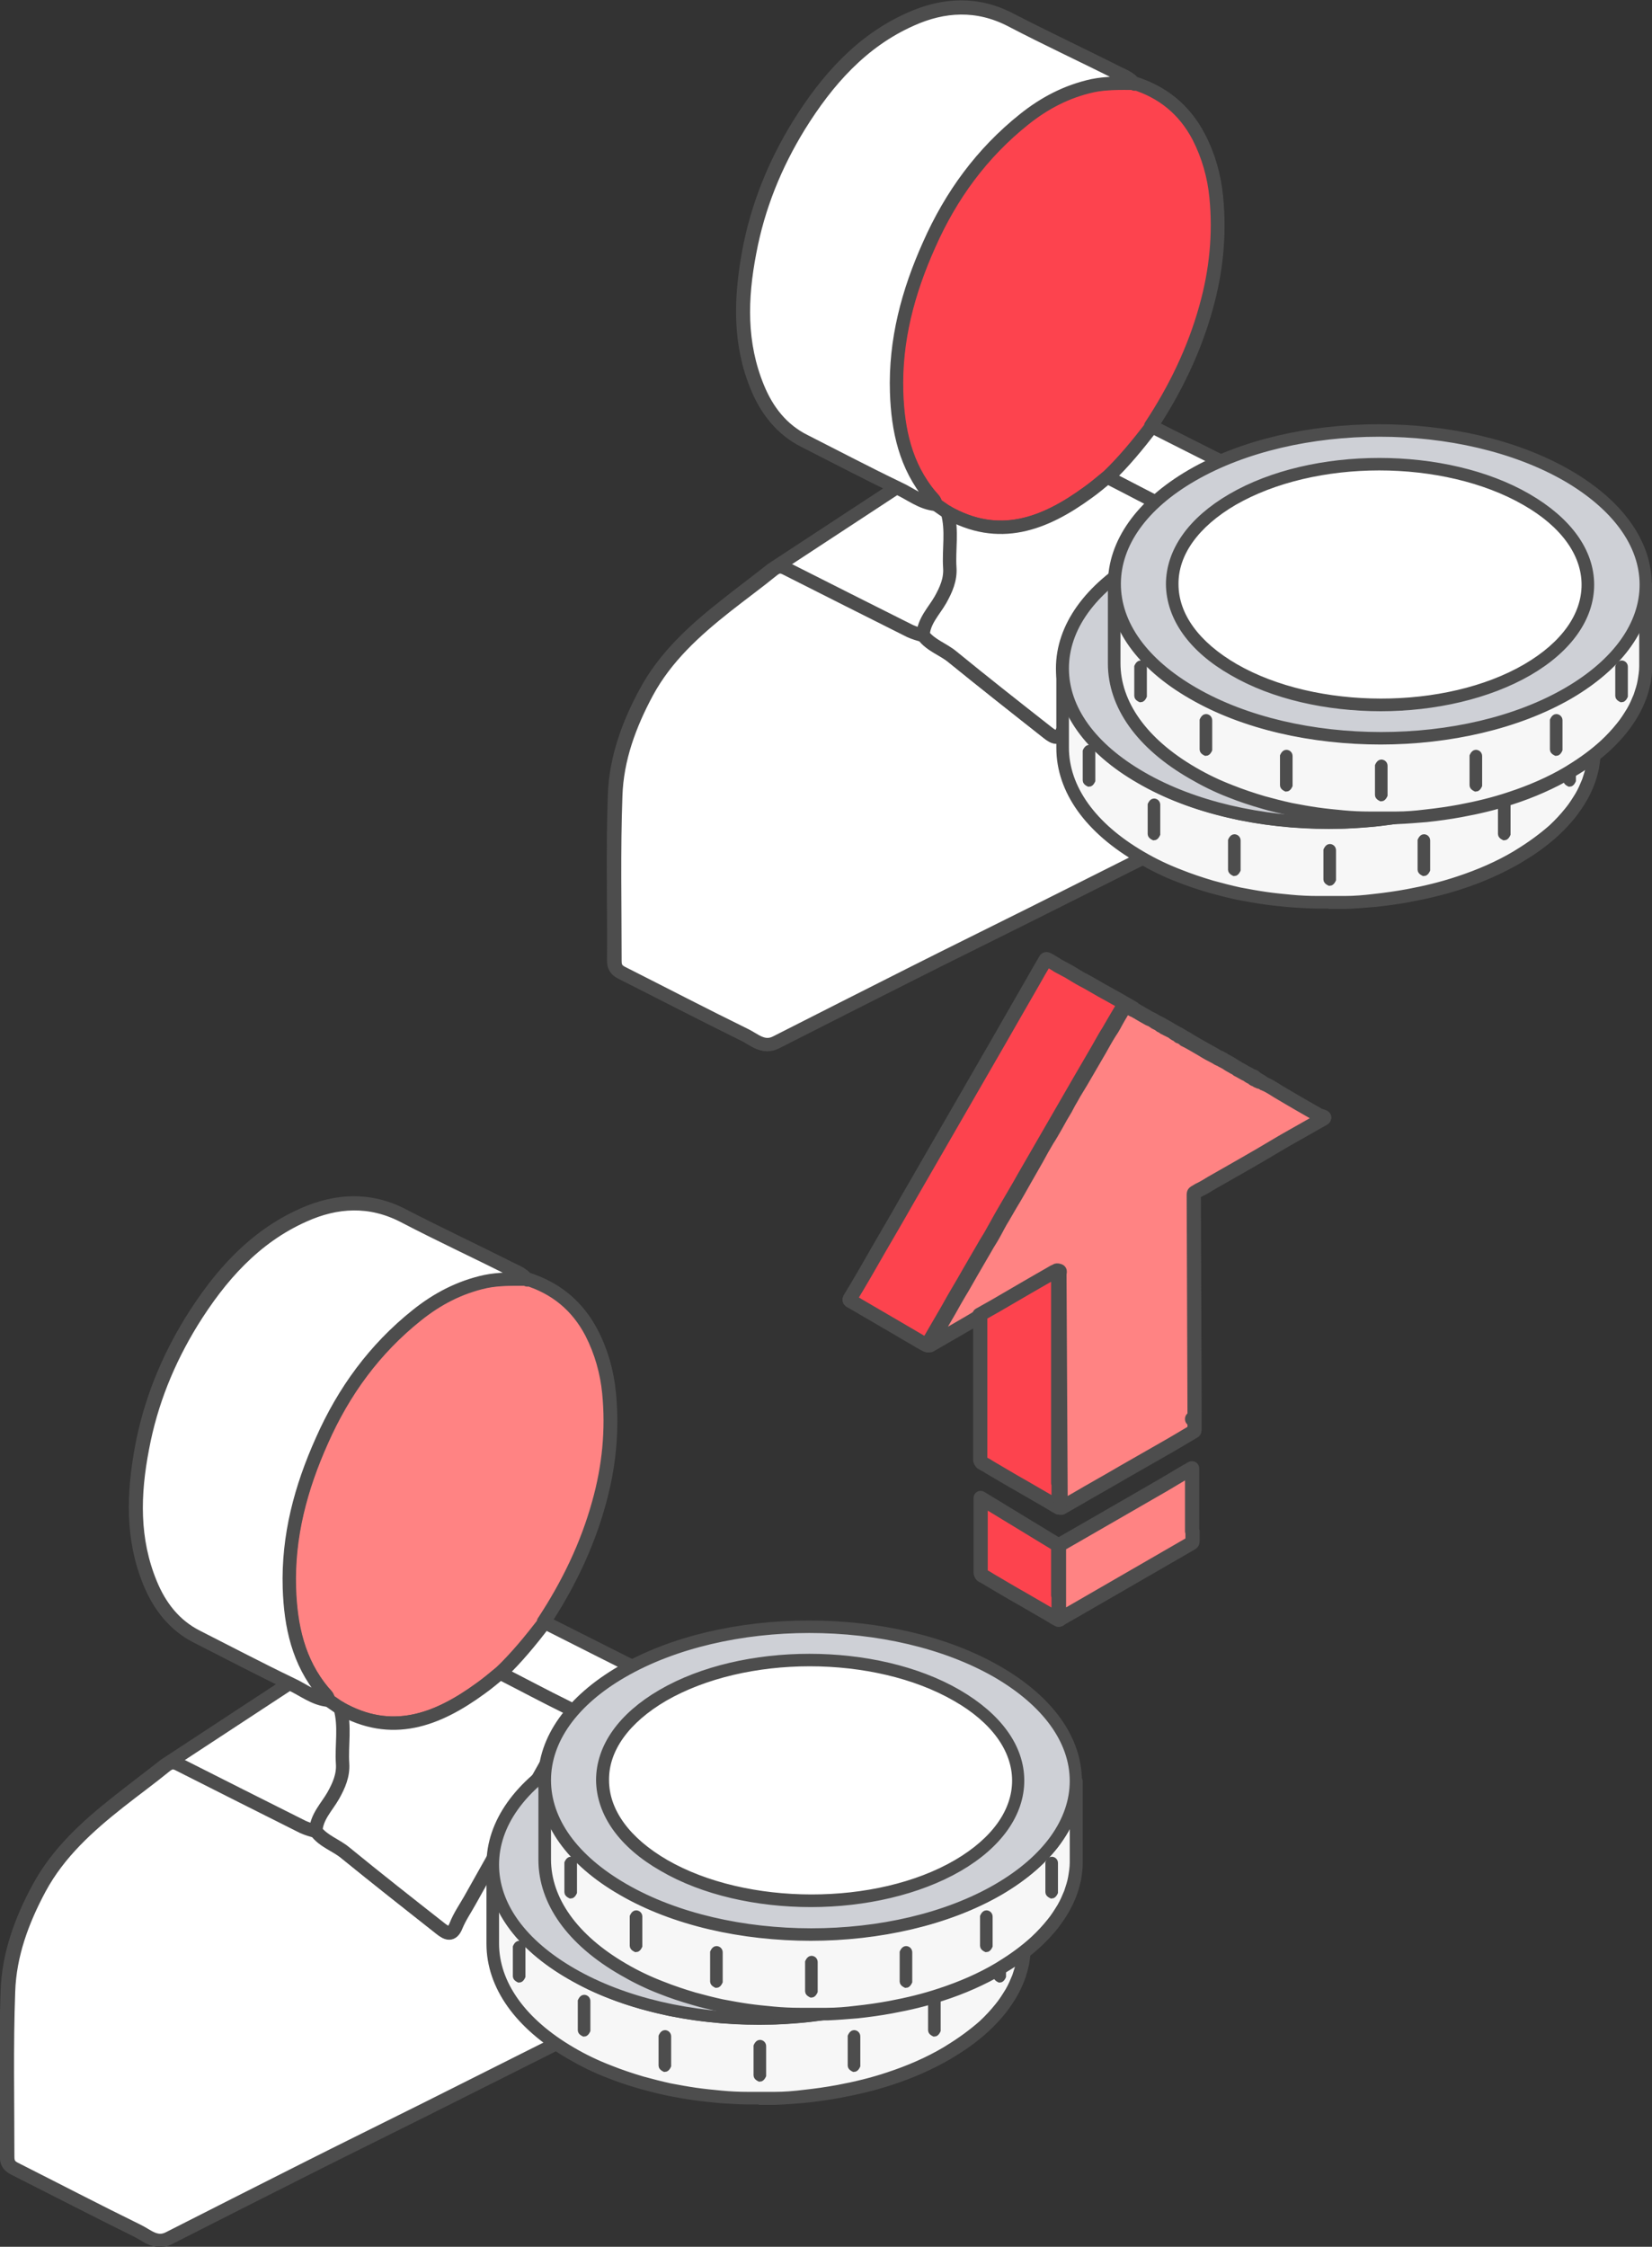 <?xml version="1.0" encoding="UTF-8"?>
<svg id="Layer_2" xmlns="http://www.w3.org/2000/svg" viewBox="0 0 40.7 55.33">
  <rect x="0" y="0" width="40.7" height="55.33" fill="#333333" stroke="none"/>
  <defs>
    <style>
      .cls-1, .cls-2, .cls-3, .cls-4, .cls-5, .cls-6, .cls-7 {
        stroke: #4d4d4d;
      }

      .cls-1, .cls-2, .cls-3, .cls-4, .cls-6, .cls-7 {
        stroke-linecap: round;
        stroke-linejoin: round;
      }

      .cls-1, .cls-2, .cls-7 {
        stroke-width: .33px;
      }

      .cls-1, .cls-8, .cls-4 {
        fill: #fff;
      }

      .cls-9 {
        fill: #ced0d6;
      }

      .cls-2, .cls-6 {
        fill: #fd434e;
      }

      .cls-10 {
        fill: none;
      }

      .cls-3, .cls-4, .cls-6 {
        stroke-width: .35px;
      }

      .cls-3, .cls-7 {
        fill: #ff8383;
      }

      .cls-11 {
        isolation: isolate;
      }

      .cls-5 {
        fill: #4d4d4d;
        stroke-miterlimit: 10;
        stroke-width: .17px;
      }

      .cls-12 {
        fill: #f7f7f7;
      }
    </style>
  </defs>
  <g id="_圖層_1" data-name="圖層_1">
    <g>
      <path class="cls-10" d="M15.6,34.51c-.61.85-1.07,1.77-1.37,2.72-.16.49-.26.98-.32,1.45-.05.43-.04.83.02,1.21.09.58.27.99.56,1.31.21.23.47.39.77.48.46.13.93.11,1.45-.07.96-.33,1.83-.92,2.66-1.82.49-.54.93-1.13,1.3-1.77.39-.66.68-1.28.88-1.89.26-.75.38-1.41.38-2h0c0-.74-.1-1.26-.35-1.72-.33-.61-.86-.92-1.56-.92-.03,0-.06,0-.09,0-.57.02-1.14.21-1.8.61-.96.58-1.79,1.36-2.53,2.4Z"/>
      <path class="cls-10" d="M20.75,39.81c.29-.08.56-.14.82-.19l-.49-.23c-.11.14-.21.28-.32.42Z"/>
      <path class="cls-10" d="M12.86,38.87c.05-.8.22-1.61.54-2.47.24-.65.56-1.3.96-1.93.71-1.12,1.51-2.02,2.45-2.74.63-.49,1.26-.83,1.9-1.04-.15-.07-.3-.14-.45-.2-.05-.02-.09-.04-.14-.06-.09-.04-.18-.09-.27-.11-.16-.03-.32-.05-.48-.05-.29,0-.6.05-.94.16-.35.11-.7.28-1.1.52-.41.25-.81.57-1.25,1-.52.52-.98,1.07-1.36,1.65-.62.95-1.04,1.88-1.29,2.85-.21.84-.25,1.59-.11,2.31.07.36.16.74.4,1.05.14.18.31.39.52.5.24.13.5.24.75.35l.05.02c-.16-.61-.22-1.2-.18-1.81Z"/>
      <g>
        <g>
          <polygon class="cls-4" points="30.14 26.1 30.14 26.1 30.14 26.1 30.14 26.1"/>
          <g>
            <polygon class="cls-4" points="29.01 25.46 29.01 25.46 29.01 25.46 29.01 25.46"/>
            <path class="cls-3" d="M32.54,27.48s-.01,0-.02,0c-.35-.2-.7-.4-1.05-.61-.11-.07-.22-.14-.34-.19,0,0,0,0,0,0-.02-.02-.04-.03-.06-.04,0,0,0,0-.01,0,0,0-.01,0-.02,0-.01,0-.03,0-.03-.02,0,0-.01,0-.02,0-.01,0-.02,0-.03-.02,0,0,0,0,0,0-.01,0-.03,0-.03-.02,0,0,0,0,0,0,0,0,0,0-.01,0,0,0,0,0,0,0-.02,0-.04,0-.04-.03-.06-.02-.12-.05-.17-.1h0s-.03,0-.04-.01c-.05-.03-.11-.06-.16-.09-.01,0-.03-.01-.03-.03h0s-.08-.03-.12-.06c-.06-.03-.12-.07-.18-.11-.01,0-.02,0-.02-.02-.03,0-.06-.01-.08-.04h0c-.05,0-.09-.04-.13-.06-.12-.06-.23-.12-.34-.19-.14-.08-.27-.16-.41-.23-.01,0-.03-.01-.03-.04h0s-.06-.01-.08-.04c-.03,0-.05,0-.06-.04-.05-.01-.1-.04-.14-.08h0s-.08-.04-.12-.06c-.03-.01-.05-.03-.08-.04-.01,0-.02-.01-.02-.03,0,0,0,0,0,0-.05,0-.09-.03-.12-.07h0c-.06-.01-.1-.04-.14-.08h0s-.07-.03-.1-.04c-.11-.06-.21-.12-.31-.18-.01,0-.02-.01-.02-.02-.03,0-.06-.02-.08-.03-.05-.03-.1-.05-.14-.08-.02-.02-.04-.02-.05.01-.05.09-.11.18-.16.27-.07.12-.13.25-.21.36-.09.14-.17.29-.25.43-.08.14-.17.29-.25.43-.07.12-.14.24-.21.36-.07.12-.15.24-.22.37-.06.1-.11.19-.16.29-.08.13-.16.27-.23.4-.07.12-.14.25-.22.37-.09.15-.18.31-.26.46-.09.16-.19.33-.28.49-.12.21-.24.43-.37.64-.06.1-.12.21-.18.31-.09.14-.16.29-.24.43-.06.11-.13.21-.19.32-.12.21-.24.41-.36.62-.1.17-.19.34-.29.5-.12.2-.23.41-.35.61-.12.21-.24.41-.36.62,0,.02-.03.03-.01.06.24-.14.47-.27.71-.41.19-.11.38-.22.56-.33.13-.08.26-.15.39-.22.26-.15.53-.3.79-.46.22-.13.44-.25.66-.38,0,0,0,0,.01,0,.02-.01.04-.05.07-.03.02.01,0,.05,0,.07l.03,5.71s0,.04,0,.05h0s.01,0,.02,0c.12-.07.23-.13.35-.2.39-.23.79-.45,1.18-.68.35-.2.7-.4,1.05-.6.23-.13.46-.27.68-.4.01,0,.02-.02.02-.03,0-.09,0-.17,0-.26,0,0,0,0,0-.01,0-.3,0,.15,0-.14l-.02-5.4s0-.03.02-.04c.03-.02.07-.04.1-.06.11-.05.22-.12.32-.18.54-.31,1.08-.61,1.61-.93.25-.15.51-.29.77-.44.12-.07.25-.14.37-.21.03-.02.04-.03,0-.05Z"/>
          </g>
        </g>
        <path class="cls-6" d="M27.92,24.83c-.26-.15-.52-.3-.78-.44-.16-.09-.32-.19-.48-.27-.11-.06-.22-.13-.32-.19-.09-.05-.19-.1-.28-.15-.07-.05-.15-.09-.23-.14-.06-.03-.06-.03-.09.03-.1.17-.2.34-.3.52-.14.24-.28.49-.42.73-.14.25-.29.5-.43.75l-2.25,3.9c-.22.39-.45.78-.67,1.16-.24.42-.48.84-.73,1.25-.02.03-.01.05.02.06.06.04.13.07.19.11.24.14.48.28.72.42.22.13.43.25.65.38.1.06.2.12.3.17.02.01.04.02.05,0-.02-.02,0-.04.01-.06.12-.21.24-.41.36-.62.12-.2.23-.41.35-.61.1-.17.2-.34.29-.5.12-.21.24-.41.36-.62.06-.11.13-.21.19-.32.08-.14.16-.29.24-.43.06-.1.12-.21.18-.31.12-.21.25-.42.37-.64l1.38-2.39c.07-.12.14-.24.21-.36.08-.14.17-.29.25-.43.08-.14.16-.29.25-.43.07-.12.14-.24.21-.36.05-.09.11-.18.16-.27.02-.03.03-.03.05-.01.04.03.09.06.14.08.03.01.05.04.08.03,0-.01-.01-.01-.02-.02Z"/>
        <path class="cls-6" d="M26.07,36.52c0-.83,0-.93,0-1.76v-3.4s0-.06-.02-.07c-.02-.01-.04.02-.07.03,0,0,0,0-.01,0-.22.13-.44.25-.66.38-.26.15-.53.31-.79.46-.13.07-.26.15-.39.22.02.03.02.06.02.08v3.5s.02.06.05.07c.06.03.13.07.19.11.26.15.52.31.79.46.23.13.46.27.69.4.07.04.14.09.21.12,0-.02,0-.04,0-.05,0-.18,0-.37,0-.55Z"/>
        <path class="cls-4" d="M30.06,26.06c-.05,0-.09-.04-.13-.06-.12-.06-.23-.12-.34-.19-.14-.08-.27-.16-.41-.23-.01,0-.03-.01-.03-.04.08.03.14.08.21.12.22.13.45.25.67.38.01,0,.02,0,.03.02Z"/>
        <path class="cls-4" d="M28.37,25.1s-.07-.03-.1-.04c-.11-.06-.21-.12-.31-.18,0,0-.02-.01-.02-.02.07.03.13.07.2.11.07.04.14.08.21.12,0,0,.01.01.02.02Z"/>
        <path class="cls-4" d="M30.46,26.29s-.08-.03-.12-.06c-.06-.03-.12-.07-.18-.11-.01,0-.02,0-.02-.02.11.05.22.12.33.19Z"/>
        <path class="cls-4" d="M28.87,25.38s-.08-.04-.12-.06c-.03-.01-.05-.03-.08-.04-.01,0-.02-.01-.02-.03.08.04.15.08.22.13Z"/>
        <path class="cls-4" d="M30.69,26.42s-.03,0-.04-.01c-.05-.03-.11-.06-.16-.09-.01,0-.03-.01-.03-.03.08.04.16.08.23.13Z"/>
        <path class="cls-4" d="M30.86,26.52c-.06-.02-.12-.05-.17-.1.06.02.12.06.17.1Z"/>
        <path class="cls-4" d="M28.51,25.18c-.06-.01-.1-.04-.14-.08.05.02.1.05.14.08Z"/>
        <path class="cls-4" d="M29.01,25.46c-.05-.01-.1-.04-.14-.08.05.02.1.05.14.08Z"/>
        <path class="cls-4" d="M28.64,25.25c-.05,0-.09-.03-.12-.07.04.02.09.04.12.07Z"/>
        <path class="cls-4" d="M29.15,25.54s-.06-.01-.08-.04c.03,0,.06.02.08.04Z"/>
        <path class="cls-4" d="M30.14,26.1s-.06-.01-.08-.04c.03,0,.06.02.08.04Z"/>
        <path class="cls-4" d="M29.07,25.5s-.05,0-.06-.04c.02,0,.05.01.06.04Z"/>
        <path class="cls-4" d="M30.91,26.54s-.04,0-.04-.03c.02,0,.03,0,.04.03Z"/>
        <path class="cls-4" d="M30.95,26.57s-.03,0-.03-.02c.01,0,.02,0,.03.02Z"/>
        <path class="cls-4" d="M30.98,26.59s-.02,0-.03-.02c.01,0,.02,0,.03.02Z"/>
        <path class="cls-4" d="M31.03,26.62s-.03,0-.03-.02c.01,0,.02,0,.03.02Z"/>
        <path class="cls-4" d="M26.08,37.12s.01,0,.02,0c0,0-.01.01-.02,0Z"/>
        <path class="cls-4" d="M30.92,26.55s0,0-.01,0c0,0,0,0,.01,0Z"/>
        <path class="cls-4" d="M31.06,26.63s0,0-.01,0c0,0,0,0,.01,0Z"/>
        <path class="cls-4" d="M31.13,26.68s0,0,0,0c0,0,0,0,0,0Z"/>
        <path class="cls-4" d="M29.37,34.95s0,0,0-.01c0,0,0,0,0,.01Z"/>
      </g>
      <g>
        <path class="cls-4" d="M26.07,39.28c0,.18,0,.37,0,.55v-1.79s0,0-.01,0c0,.41,0,.62,0,1.24Z"/>
        <path class="cls-3" d="M29.37,37.71s0,0,0,0c0,0,0,0,0,0v-1.55s0,0-.01,0c-.23.13-.46.27-.68.4l-2.22,1.28c-.12.07-.23.13-.35.2,0,0,0,0-.01,0,0,0,0,0,.01,0,0,0-.01.01-.02,0h0s0,0,0,0v1.79s0,.04,0,.05h0s0,0,0,0c0,0,0,0,.01,0,.12-.07.23-.13.35-.2l2.91-1.68s.02-.02.02-.03c0-.09,0-.17,0-.26Z"/>
        <path class="cls-4" d="M26.1,38.04s0,0-.01,0c0,0,0,0,0,0,0,0,.01,0,.02,0Z"/>
        <path class="cls-6" d="M26.07,39.28c0-.62,0-.83,0-1.24-.07-.03-.14-.07-.2-.11l-1.71-1.04v1.84s.01.06.04.07c.06.03.13.07.19.11.26.15.52.31.79.46.23.13.46.27.69.4.07.04.14.09.21.12,0-.02,0-.04,0-.05,0-.18,0-.37,0-.55Z"/>
        <path class="cls-4" d="M26.1,39.88s0,0-.01,0c0,0,0,0,0,0,0,0,.01,0,.02,0Z"/>
      </g>
      <path class="cls-10" d="M25.83,9.57c.29-.08.56-.14.82-.19-.17-.08-.33-.16-.49-.23-.11.14-.21.28-.32.42Z"/>
      <path class="cls-10" d="M15.24,38.33c.29-.08.56-.14.82-.19-.17-.08-.33-.16-.49-.23-.11.14-.21.28-.32.42Z"/>
      <g>
        <path class="cls-1" d="M18.21,43.71c-.02-.7-.26-1.36-.89-1.77-.35-.23-.74-.4-1.12-.58-.93-.47-1.86-.94-2.8-1.41.6-.91,1.07-1.88,1.36-2.93.25-.89.34-1.79.25-2.71-.05-.52-.19-1.02-.43-1.48-.35-.67-.89-1.11-1.61-1.33-.09-.12-.23-.18-.36-.24-.89-.45-1.79-.87-2.68-1.33-.82-.43-1.65-.38-2.46-.02-1.22.54-2.07,1.51-2.76,2.62-.59.96-1.01,1.99-1.22,3.11-.21,1.14-.25,2.25.2,3.34.23.56.6,1.03,1.15,1.31.76.39,1.52.79,2.3,1.16l-3.08,2.02c-.38.3-.77.59-1.16.9-.76.6-1.48,1.25-1.95,2.12-.43.79-.74,1.64-.77,2.54-.05,1.36-.01,2.71-.02,4.07,0,.14.04.23.18.3,1.01.51,2.02,1.03,3.03,1.53.23.11.45.34.76.18,1.11-.56,2.21-1.12,3.32-1.68,1-.5,2-.99,2.99-1.49,1.01-.5,2.01-1.01,3.01-1.51.88-.44,1.77-.88,2.65-1.32.63-.31,1.26-.63,1.89-.94.12-.06.22-.13.22-.31-.01-1.39.02-2.77-.02-4.16Z"/>
        <path class="cls-1" d="M13.41,39.95c.93.47,1.86.94,2.8,1.41.37.19.76.36,1.12.58.63.41.87,1.07.89,1.77.04,1.39.01,2.77.02,4.16,0,.18-.1.24-.22.31-.63.32-1.26.63-1.89.94-.88.44-1.77.88-2.65,1.32-1,.5-2.01,1.01-3.01,1.51-1,.5-2,.99-2.99,1.49-1.11.56-2.22,1.12-3.32,1.68-.31.16-.53-.07-.76-.18-1.02-.5-2.02-1.02-3.03-1.53-.14-.07-.18-.15-.18-.3,0-1.36-.03-2.71.02-4.07.03-.9.34-1.74.77-2.54.47-.87,1.19-1.52,1.95-2.12.38-.3.78-.59,1.16-.9.12-.09.2-.09.33-.02,1.01.51,2.02,1.02,3.04,1.53.11.05.22.08.33.11.18.25.49.34.72.53.78.63,1.57,1.25,2.35,1.87.15.12.28.18.38-.07.09-.22.23-.42.35-.64.83-1.48,1.65-2.96,2.49-4.43.09-.16.06-.23-.11-.31-.55-.27-1.09-.56-1.64-.84.4-.38.75-.81,1.09-1.25Z"/>
        <path class="cls-7" d="M13.41,39.95c-.34.44-.69.87-1.09,1.25-.16.13-.31.26-.48.38-1.07.78-2.19,1.21-3.47.48-.1-.07-.19-.13-.29-.2,0-.09-.07-.14-.12-.2-.62-.74-.81-1.62-.84-2.56-.04-1.28.29-2.47.8-3.63.54-1.22,1.3-2.26,2.34-3.09.5-.4,1.05-.69,1.69-.83.34-.07.67-.05,1.01-.06.72.22,1.26.66,1.61,1.33.24.47.38.97.43,1.48.09.91,0,1.82-.25,2.71-.29,1.05-.76,2.02-1.36,2.93Z"/>
        <path class="cls-1" d="M12.97,31.5c-.34,0-.67-.01-1.01.06-.64.14-1.19.43-1.69.83-1.04.83-1.8,1.87-2.34,3.09-.52,1.16-.84,2.35-.8,3.63.03.93.22,1.82.84,2.56.05.06.12.11.12.2-.35-.03-.62-.26-.93-.4-.77-.37-1.53-.77-2.3-1.16-.56-.28-.92-.75-1.15-1.31-.45-1.09-.42-2.2-.2-3.34.21-1.12.63-2.15,1.22-3.11.69-1.11,1.54-2.08,2.76-2.62.8-.36,1.63-.41,2.46.02.88.46,1.79.88,2.68,1.33.13.06.27.12.36.24Z"/>
        <path class="cls-1" d="M8.37,42.06c1.28.73,2.4.3,3.47-.48.17-.12.32-.25.48-.38.55.28,1.09.57,1.64.84.17.08.19.15.11.31-.83,1.48-1.66,2.95-2.49,4.43-.12.21-.26.41-.35.64-.1.25-.23.19-.38.07-.79-.62-1.58-1.24-2.35-1.87-.23-.19-.53-.28-.72-.53.02-.35.27-.59.43-.87.14-.25.25-.5.23-.79-.03-.45.07-.92-.06-1.37Z"/>
      </g>
      <g>
        <path class="cls-1" d="M33.17,14.26c-.02-.7-.26-1.36-.89-1.77-.35-.23-.74-.4-1.12-.58-.93-.47-1.86-.94-2.8-1.41.6-.91,1.07-1.88,1.36-2.93.25-.89.34-1.79.25-2.71-.05-.52-.19-1.02-.43-1.48-.35-.67-.89-1.11-1.61-1.33-.09-.12-.23-.18-.36-.24-.89-.45-1.79-.87-2.68-1.33-.82-.43-1.65-.38-2.46-.02-1.22.54-2.07,1.51-2.76,2.62-.59.96-1.01,1.99-1.22,3.11-.21,1.14-.25,2.25.2,3.34.23.56.6,1.03,1.15,1.31.76.39,1.52.79,2.3,1.16l-3.08,2.02c-.38.3-.77.59-1.16.9-.76.6-1.48,1.25-1.95,2.12-.43.79-.74,1.64-.77,2.54-.05,1.36-.01,2.71-.02,4.07,0,.14.04.23.18.3,1.01.51,2.02,1.03,3.03,1.53.23.11.45.34.76.18,1.11-.56,2.21-1.12,3.32-1.68,1-.5,2-.99,2.99-1.49,1.01-.5,2.01-1.01,3.01-1.51.88-.44,1.77-.88,2.65-1.32.63-.31,1.26-.63,1.89-.94.12-.06.22-.13.22-.31-.01-1.39.02-2.77-.02-4.16Z"/>
        <path class="cls-1" d="M28.37,10.5c.93.47,1.86.94,2.8,1.41.37.19.76.36,1.12.58.63.41.87,1.07.89,1.77.04,1.39.01,2.77.02,4.16,0,.18-.1.24-.22.31-.63.32-1.26.63-1.89.94-.88.44-1.77.88-2.65,1.32-1,.5-2.01,1.01-3.01,1.51-1,.5-2,.99-2.99,1.49-1.11.56-2.22,1.12-3.32,1.68-.31.16-.53-.07-.76-.18-1.02-.5-2.02-1.02-3.03-1.53-.14-.07-.18-.15-.18-.3,0-1.36-.03-2.71.02-4.07.03-.9.34-1.74.77-2.54.47-.87,1.19-1.52,1.95-2.12.38-.3.78-.59,1.16-.9.12-.09.2-.09.33-.02,1.01.51,2.02,1.02,3.04,1.53.11.05.22.08.33.11.18.25.49.34.72.53.78.63,1.57,1.25,2.35,1.87.15.12.28.18.38-.07.09-.22.23-.42.35-.64.83-1.48,1.65-2.96,2.49-4.43.09-.16.06-.23-.11-.31-.55-.27-1.09-.56-1.64-.84.4-.38.75-.81,1.09-1.25Z"/>
        <path class="cls-2" d="M28.37,10.5c-.34.44-.69.87-1.09,1.25-.16.13-.31.26-.48.38-1.07.78-2.19,1.21-3.47.48-.1-.07-.19-.13-.29-.2,0-.09-.07-.14-.12-.2-.62-.74-.81-1.62-.84-2.56-.04-1.28.29-2.47.8-3.63.54-1.22,1.3-2.26,2.34-3.09.5-.4,1.05-.69,1.69-.83.34-.07.67-.05,1.01-.06.72.22,1.26.66,1.61,1.33.24.47.38.97.43,1.48.09.91,0,1.82-.25,2.71-.29,1.05-.76,2.02-1.36,2.93Z"/>
        <path class="cls-1" d="M27.93,2.05c-.34,0-.67-.01-1.01.06-.64.14-1.19.43-1.69.83-1.04.83-1.8,1.87-2.34,3.09-.52,1.16-.84,2.35-.8,3.63.03.93.22,1.82.84,2.56.05.06.12.11.12.2-.35-.03-.62-.26-.93-.4-.77-.37-1.53-.77-2.3-1.16-.56-.28-.92-.75-1.15-1.31-.45-1.09-.42-2.2-.2-3.34.21-1.12.63-2.15,1.22-3.11.69-1.11,1.54-2.08,2.76-2.62.8-.36,1.63-.41,2.46.02.88.46,1.79.88,2.68,1.33.13.06.27.12.36.24Z"/>
        <path class="cls-1" d="M23.33,12.61c1.28.73,2.4.3,3.47-.48.17-.12.32-.25.48-.38.55.28,1.09.57,1.64.84.17.08.19.15.11.31-.83,1.48-1.66,2.95-2.49,4.43-.12.21-.26.41-.35.64-.1.25-.23.19-.38.07-.79-.62-1.58-1.24-2.35-1.87-.23-.19-.53-.28-.72-.53.02-.35.27-.59.43-.87.14-.25.25-.5.23-.79-.03-.45.07-.92-.06-1.37Z"/>
      </g>
      <g>
        <g class="cls-11">
          <g>
            <path class="cls-12" d="M39.27,16.55c0,.13-.02.25-.04.38-.02.12-.06.25-.11.37-.05.13-.11.25-.17.37-.07.13-.16.26-.26.39-.12.15-.25.3-.41.44-.23.22-.51.42-.83.61-.03.02-.05.03-.08.05-.44.25-.92.46-1.44.63-.4.13-.81.23-1.24.31-.27.05-.55.09-.83.12-.24.02-.48.04-.73.05-.22,0-.45,0-.67,0-.22,0-.43-.02-.64-.03-.21-.02-.43-.04-.64-.07-.22-.03-.44-.07-.65-.11-.23-.05-.46-.1-.68-.17-.27-.08-.54-.17-.79-.27-.33-.13-.65-.28-.94-.45-1.29-.74-1.93-1.72-1.93-2.7v1.96c0,.98.64,1.95,1.93,2.7.3.17.61.32.94.45.26.1.52.19.79.27.22.06.45.12.68.17.21.04.43.08.65.11.21.03.42.05.64.07.21.02.43.03.64.03.22,0,.45,0,.67,0,.24,0,.49-.02.73-.05.28-.03.56-.07.83-.12.43-.08.84-.18,1.24-.31.51-.17,1-.38,1.44-.63.03-.02.05-.03.08-.05.32-.19.59-.4.83-.61.15-.14.29-.29.41-.44.1-.13.19-.26.26-.39.07-.12.13-.25.17-.37.05-.12.08-.24.11-.37.02-.12.04-.25.04-.38,0-.02,0-.04,0-.06v-1.96s0,.04,0,.06Z"/>
            <path class="cls-5" d="M32.74,22.29c-.09,0-.19,0-.28,0-.22,0-.43-.02-.65-.03-.21-.02-.43-.04-.64-.07-.22-.03-.44-.07-.65-.11-.24-.05-.47-.11-.69-.17-.28-.08-.55-.17-.8-.27-.34-.13-.66-.29-.95-.46-1.27-.73-1.97-1.71-1.97-2.76v-1.96s.04-.07.07-.07c.04,0,.07.03.07.07,0,.99.67,1.93,1.9,2.64.29.17.6.32.94.45.25.1.52.19.79.27.22.06.45.12.68.17.21.04.43.08.64.11.21.03.42.05.63.07.21.02.43.03.64.03.22,0,.44,0,.67,0,.24,0,.48-.02.72-.05.28-.03.56-.07.83-.12.43-.08.84-.18,1.23-.31.52-.17,1-.38,1.42-.63.03-.02.05-.03.08-.05.31-.19.58-.39.82-.6.15-.14.28-.28.4-.43.1-.12.18-.25.26-.38.07-.12.12-.24.17-.36.04-.12.08-.24.1-.36.02-.12.04-.24.04-.36,0-.01,0-.03,0-.04,0-.05.03-.08.07-.08s.07.03.07.07c0,.01,0,1.96,0,1.96,0,.02,0,.04,0,.06,0,.13-.02.26-.04.39-.03.13-.06.25-.11.38-.05.13-.11.26-.18.38-.08.14-.17.27-.27.4-.12.15-.26.3-.41.44-.24.22-.52.43-.84.62-.03.02-.05.03-.08.05-.43.25-.92.47-1.45.64-.4.13-.82.23-1.25.31-.27.05-.56.09-.84.12-.24.02-.49.04-.73.05-.13,0-.26,0-.39,0ZM26.25,17.25v1.16c0,.99.67,1.93,1.89,2.64.29.17.6.32.94.45.25.1.52.19.79.27.22.06.45.12.68.17.21.04.43.08.64.11.21.03.42.05.63.07.21.02.43.03.64.03.22,0,.44,0,.67,0,.24,0,.48-.02.72-.05.28-.03.56-.07.83-.12.43-.08.84-.18,1.23-.31.52-.17,1-.38,1.42-.63.03-.02.05-.03.08-.05.31-.19.58-.39.82-.6.15-.14.28-.28.4-.43.1-.12.18-.25.26-.38.07-.12.12-.24.17-.36.04-.12.08-.24.1-.36.02-.12.04-.24.04-.36,0-.02,0-.04,0-.06v-1.17c-.06.16-.12.29-.19.42-.08.14-.17.27-.27.4-.12.15-.26.3-.41.44-.24.22-.52.43-.84.62-.03.02-.05.03-.08.05-.43.25-.92.47-1.45.64-.4.13-.82.23-1.25.31-.27.05-.56.09-.84.12-.24.02-.49.04-.73.05-.22,0-.45,0-.67,0-.22,0-.43-.02-.65-.03-.21-.02-.43-.04-.64-.07-.22-.03-.44-.07-.65-.11-.23-.05-.47-.11-.69-.17-.28-.08-.55-.17-.8-.27-.34-.13-.66-.29-.95-.46-.94-.54-1.57-1.22-1.83-1.96Z"/>
          </g>
          <g>
            <path class="cls-9" d="M37.33,13.79c-2.56-1.48-6.7-1.48-9.25,0-2.55,1.48-2.53,3.88.03,5.36,2.56,1.48,6.71,1.48,9.25,0,2.55-1.48,2.53-3.88-.03-5.36Z"/>
            <path class="cls-5" d="M32.74,20.33c-1.69,0-3.38-.37-4.67-1.12-1.27-.73-1.96-1.71-1.97-2.75,0-1.03.69-2,1.94-2.73,2.56-1.49,6.74-1.49,9.32,0,1.27.73,1.97,1.71,1.97,2.75,0,1.03-.69,2-1.94,2.73-1.28.74-2.97,1.12-4.66,1.12ZM32.7,12.75c-1.66,0-3.32.37-4.58,1.1-1.21.7-1.87,1.63-1.87,2.61,0,.99.67,1.92,1.9,2.63,2.54,1.47,6.66,1.47,9.18,0,1.21-.7,1.87-1.63,1.87-2.61,0-.99-.68-1.92-1.9-2.63-1.27-.73-2.93-1.1-4.6-1.1Z"/>
          </g>
        </g>
        <g>
          <path class="cls-8" d="M36.33,14.37c-2.01-1.16-5.25-1.16-7.24,0-1.99,1.16-1.98,3.04.02,4.19,2.01,1.16,5.25,1.16,7.24,0,1.99-1.16,1.98-3.03-.02-4.19Z"/>
          <path class="cls-5" d="M32.74,19.5c-1.32,0-2.65-.29-3.66-.88-1-.57-1.54-1.34-1.55-2.16,0-.82.54-1.58,1.52-2.15,2.01-1.17,5.29-1.17,7.31,0,1,.58,1.55,1.34,1.55,2.16,0,.81-.54,1.58-1.52,2.15-1,.58-2.33.88-3.65.88ZM32.71,13.57c-1.3,0-2.59.29-3.58.86-.94.55-1.46,1.27-1.45,2.03,0,.77.53,1.49,1.48,2.04,1.98,1.15,5.2,1.15,7.17,0,.94-.55,1.45-1.27,1.45-2.03,0-.77-.53-1.5-1.48-2.04-.99-.57-2.29-.86-3.59-.86Z"/>
        </g>
        <g>
          <path class="cls-5" d="M38.67,19.29s-.07-.03-.07-.07v-.72s.03-.07.07-.07.07.03.07.07v.72s-.03.07-.07.07Z"/>
          <path class="cls-5" d="M32.76,21.73s-.07-.03-.07-.07v-.72s.03-.07.07-.07.07.03.07.07v.72s-.03.07-.07.07Z"/>
          <path class="cls-5" d="M35.08,21.49s-.07-.03-.07-.07v-.72s.03-.07.07-.07.07.03.07.07v.72s-.03.07-.07.07Z"/>
          <path class="cls-5" d="M37.06,20.61s-.07-.03-.07-.07v-.72s.03-.07.07-.07.07.03.07.07v.72s-.03.07-.07.07Z"/>
          <path class="cls-5" d="M26.83,19.29s-.07-.03-.07-.07v-.72s.03-.07.07-.07.07.03.07.07v.72s-.03.07-.07.07Z"/>
          <path class="cls-5" d="M30.41,21.49s-.07-.03-.07-.07v-.72s.03-.07.07-.07.07.03.07.07v.72s-.03.07-.07.07Z"/>
          <path class="cls-5" d="M28.43,20.61s-.07-.03-.07-.07v-.72s.03-.07.07-.07.07.03.07.07v.72s-.03.07-.07.07Z"/>
        </g>
        <g>
          <path class="cls-5" d="M35.22,15.38c.56.32.85.74.9,1.16h-.85c-.04-.3-.25-.58-.64-.81-.61-.35-1.47-.45-2.23-.31l1.39.8-.48.28-1.55-.89c-.09.04-.18.08-.26.13-.08.05-.15.1-.22.15l1.55.89-.48.28-1.39-.8c-.24.44-.05.94.55,1.29.39.23.89.35,1.4.37v.49c-.72-.02-1.44-.19-2-.52-.94-.55-1.15-1.36-.61-2.02l-.85-.49.48-.28.74.43c.07-.05.14-.1.23-.15.08-.05.17-.09.25-.13l-.74-.43.48-.28.85.49c1.14-.32,2.54-.2,3.48.34Z"/>
          <path class="cls-5" d="M32.91,18.48c-.77-.02-1.49-.21-2.03-.52-.51-.3-.84-.69-.92-1.12-.06-.32.02-.65.24-.94l-.78-.45s-.03-.04-.03-.06.01-.05.03-.06l.48-.28s.05-.01.07,0l.7.4c.06-.05.13-.09.2-.13.04-.03.09-.05.14-.08l-.62-.36s-.03-.04-.03-.06.01-.05.03-.06l.48-.28s.05-.01.07,0l.83.48c1.18-.32,2.58-.18,3.51.36.55.32.89.75.93,1.21,0,.02,0,.04-.02.05-.01.01-.03.02-.05.02,0,0-.85,0-.85,0-.03,0-.06-.03-.07-.06-.04-.28-.26-.55-.61-.76-.53-.3-1.27-.43-1.99-.34l1.22.7s.03.04.03.06-.01.05-.03.06l-.48.28s-.05.01-.07,0l-1.52-.88c-.09.04-.16.07-.22.11-.04.03-.09.05-.13.08l1.46.84s.03.04.03.06-.01.05-.03.06l-.48.28s-.05.01-.07,0l-1.33-.77c-.17.4.03.83.56,1.13.36.21.85.34,1.37.36.04,0,.07.03.07.07v.49s0,.04-.02.05c-.01.01-.03.02-.05.02ZM29.59,15.38l.75.43s.03.03.03.05c0,.02,0,.04-.01.06-.23.28-.32.59-.26.89.07.38.37.75.85,1.02.51.29,1.18.47,1.9.5v-.36c-.52-.03-1-.16-1.37-.38-.62-.36-.84-.89-.58-1.38,0-.02.02-.03.04-.03.02,0,.04,0,.05,0l1.36.78.34-.2-1.44-.83s-.03-.03-.03-.05c0-.02,0-.05.03-.06.08-.06.15-.11.23-.16.08-.04.16-.09.27-.13.02,0,.04,0,.06,0l1.51.87.34-.2-1.29-.74s-.04-.04-.03-.07c0-.03.03-.05.06-.06.8-.15,1.68-.02,2.28.32.37.21.6.49.67.8h.71c-.07-.38-.37-.75-.85-1.03-.9-.52-2.28-.66-3.43-.34-.02,0-.04,0-.05,0l-.82-.47-.34.2.63.37s.04.04.03.06c0,.03-.02.05-.04.06-.09.04-.17.08-.25.13-.08.04-.15.09-.22.14-.02.02-.05.02-.08,0l-.7-.41-.34.2Z"/>
        </g>
      </g>
      <g>
        <g class="cls-11">
          <g>
            <path class="cls-12" d="M40.54,14.47c0,.13-.02.25-.04.38-.02.12-.06.25-.11.37-.05.13-.11.25-.17.37-.07.13-.16.26-.26.39-.12.15-.25.3-.41.44-.23.22-.51.42-.83.61-.03.02-.05.03-.08.05-.44.25-.92.46-1.44.63-.4.13-.81.23-1.24.31-.27.05-.55.09-.83.12-.24.02-.48.04-.73.05-.22,0-.45,0-.67,0-.22,0-.43-.02-.64-.03-.21-.02-.43-.04-.64-.07-.22-.03-.44-.07-.65-.11-.23-.05-.46-.1-.68-.17-.27-.08-.54-.17-.79-.27-.33-.13-.65-.28-.94-.45-1.29-.74-1.93-1.72-1.93-2.7v1.96c0,.98.64,1.95,1.93,2.7.3.17.61.32.94.45.26.1.52.19.79.27.22.06.45.12.68.17.21.04.43.08.65.11.21.03.42.05.64.07.21.02.43.03.64.03.22,0,.45,0,.67,0,.24,0,.48-.02.73-.05.28-.03.56-.07.83-.12.43-.08.84-.18,1.24-.31.51-.17,1-.38,1.44-.63.03-.02.05-.03.08-.05.32-.19.59-.4.83-.61.15-.14.29-.29.41-.44.1-.13.19-.26.26-.39.07-.12.13-.25.17-.37.05-.12.08-.24.11-.37.02-.12.04-.25.04-.38,0-.02,0-.04,0-.06v-1.96s0,.04,0,.06Z"/>
            <path class="cls-5" d="M34.01,20.21c-.09,0-.19,0-.28,0-.22,0-.43-.02-.65-.03-.21-.02-.43-.04-.64-.07-.22-.03-.44-.07-.65-.11-.23-.05-.46-.1-.69-.17-.28-.08-.55-.17-.8-.27-.34-.13-.66-.29-.95-.46-1.27-.73-1.97-1.71-1.97-2.76v-1.96s.04-.07.07-.07c.04,0,.07.03.07.07,0,.99.67,1.93,1.9,2.64.29.17.6.32.94.45.25.1.52.19.79.27.22.06.45.12.68.17.21.04.43.08.64.11.21.03.42.05.63.07.21.02.43.03.64.03.22,0,.44,0,.67,0,.24,0,.48-.02.72-.05.28-.03.56-.07.83-.12.43-.08.84-.18,1.23-.31.52-.17,1-.38,1.42-.63l.08-.05c.31-.19.58-.39.82-.61.15-.14.28-.28.4-.43.1-.12.18-.25.26-.38.07-.12.12-.24.17-.36.04-.12.08-.24.1-.36.02-.12.04-.24.04-.36,0-.01,0-.03,0-.04,0-.05.03-.08.07-.08s.07.03.07.07c0,.01,0,1.96,0,1.96,0,.02,0,.04,0,.06,0,.13-.02.26-.04.39-.03.13-.06.25-.11.38-.05.13-.11.26-.18.38-.08.14-.17.27-.27.4-.12.15-.26.3-.41.44-.24.22-.52.43-.84.62-.03.02-.05.03-.08.05-.43.25-.92.47-1.45.64-.39.13-.81.23-1.25.31-.27.05-.56.09-.84.12-.24.02-.49.04-.73.05-.13,0-.26,0-.39,0ZM27.52,15.17v1.16c0,.99.67,1.93,1.89,2.64.29.17.6.32.94.45.25.1.52.19.79.27.22.06.45.12.68.17.21.04.43.08.64.11.21.03.42.05.63.07.21.02.43.03.64.03.22,0,.44,0,.67,0,.24,0,.48-.02.72-.05.28-.03.56-.07.83-.12.43-.08.84-.18,1.23-.31.52-.17,1-.38,1.42-.63.03-.02.05-.03.08-.05.31-.19.58-.39.82-.61.15-.14.28-.28.4-.43.1-.12.18-.25.26-.38.07-.12.12-.24.17-.36.04-.12.08-.24.1-.36.02-.12.04-.24.04-.36,0-.02,0-.04,0-.06v-1.17c-.06.16-.12.29-.19.42-.08.14-.17.27-.27.4-.12.15-.26.3-.41.44-.24.22-.52.43-.84.62-.03.02-.05.03-.08.05-.43.25-.92.47-1.45.64-.39.13-.81.23-1.25.31-.27.05-.56.09-.84.12-.24.02-.49.04-.73.05-.22,0-.45,0-.67,0-.22,0-.44-.02-.65-.03-.22-.02-.43-.04-.64-.07-.22-.03-.44-.07-.65-.11-.23-.05-.46-.1-.69-.17-.28-.08-.55-.17-.8-.27-.34-.13-.66-.29-.95-.46-.94-.54-1.57-1.22-1.83-1.96Z"/>
          </g>
          <g>
            <path class="cls-9" d="M38.61,11.71c-2.56-1.48-6.7-1.48-9.25,0-2.55,1.48-2.53,3.88.03,5.36,2.56,1.48,6.71,1.48,9.25,0,2.55-1.48,2.53-3.88-.03-5.36Z"/>
            <path class="cls-5" d="M34.02,18.25c-1.69,0-3.38-.37-4.67-1.12-1.27-.73-1.96-1.71-1.97-2.75,0-1.03.69-2,1.94-2.73,2.56-1.49,6.74-1.49,9.32,0,1.27.73,1.97,1.71,1.97,2.75,0,1.03-.69,2-1.94,2.73-1.28.74-2.97,1.12-4.66,1.12ZM33.98,10.67c-1.66,0-3.32.37-4.58,1.1-1.21.7-1.87,1.63-1.87,2.61,0,.99.67,1.92,1.9,2.63,2.54,1.47,6.66,1.47,9.18,0,1.2-.7,1.87-1.63,1.87-2.61,0-.99-.68-1.92-1.9-2.63-1.27-.73-2.93-1.1-4.6-1.1Z"/>
          </g>
        </g>
        <g>
          <path class="cls-8" d="M37.61,12.3c-2.01-1.16-5.25-1.16-7.24,0-1.99,1.16-1.98,3.04.02,4.19,2.01,1.16,5.25,1.16,7.24,0,1.99-1.16,1.98-3.03-.02-4.19Z"/>
          <path class="cls-5" d="M34.02,17.43c-1.32,0-2.65-.29-3.66-.88-1-.57-1.54-1.34-1.55-2.16,0-.82.54-1.58,1.52-2.15,2.01-1.17,5.29-1.17,7.31,0,1,.58,1.55,1.34,1.55,2.16,0,.81-.54,1.58-1.52,2.15-1,.58-2.33.88-3.65.88ZM33.98,11.5c-1.3,0-2.59.29-3.58.86-.94.55-1.46,1.27-1.45,2.03,0,.77.53,1.49,1.48,2.04,1.98,1.14,5.2,1.15,7.17,0,.94-.55,1.45-1.27,1.45-2.03,0-.77-.53-1.5-1.48-2.04-.99-.57-2.29-.86-3.59-.86Z"/>
        </g>
        <g>
          <path class="cls-5" d="M39.95,17.21s-.07-.03-.07-.07v-.72s.03-.07.07-.07.07.03.07.07v.72s-.03.07-.07.07Z"/>
          <path class="cls-5" d="M34.03,19.65s-.07-.03-.07-.07v-.72s.03-.07.07-.07.07.03.07.07v.72s-.03.07-.07.07Z"/>
          <path class="cls-5" d="M36.36,19.41s-.07-.03-.07-.07v-.72s.03-.07.07-.07.07.03.07.07v.72s-.03.07-.07.07Z"/>
          <path class="cls-5" d="M38.34,18.53s-.07-.03-.07-.07v-.72s.03-.07.07-.07.07.03.07.07v.72s-.03.07-.07.07Z"/>
          <path class="cls-5" d="M28.1,17.21s-.07-.03-.07-.07v-.72s.03-.07.07-.07.07.03.07.07v.72s-.03.07-.07.07Z"/>
          <path class="cls-5" d="M31.69,19.41s-.07-.03-.07-.07v-.72s.03-.07.07-.07.07.03.07.07v.72s-.03.07-.07.07Z"/>
          <path class="cls-5" d="M29.71,18.53s-.07-.03-.07-.07v-.72s.03-.07.07-.07.07.03.07.07v.72s-.03.07-.07.07Z"/>
        </g>
      </g>
      <g>
        <g class="cls-11">
          <g>
            <path class="cls-12" d="M25.23,46c0,.13-.02.25-.04.38-.02.12-.06.25-.11.37-.05.13-.11.25-.17.37-.07.13-.16.26-.26.39-.12.15-.25.3-.41.44-.23.22-.51.42-.83.61-.03.02-.05.03-.08.05-.44.25-.92.46-1.44.63-.4.13-.81.23-1.24.31-.27.05-.55.09-.83.12-.24.02-.48.04-.73.05-.22,0-.45,0-.67,0-.22,0-.43-.02-.64-.03-.21-.02-.43-.04-.64-.07-.22-.03-.44-.07-.65-.11-.23-.05-.46-.1-.68-.17-.27-.08-.54-.17-.79-.27-.33-.13-.65-.28-.94-.45-1.29-.74-1.93-1.72-1.93-2.7v1.96c0,.98.64,1.95,1.93,2.7.3.17.61.32.94.45.26.1.52.19.79.27.22.06.45.12.68.17.21.04.43.08.65.11.21.03.42.05.64.07.21.02.43.03.64.03.22,0,.45,0,.67,0,.24,0,.49-.02.73-.05.28-.03.56-.07.83-.12.43-.08.84-.18,1.24-.31.51-.17,1-.38,1.44-.63.03-.02.05-.03.08-.05.32-.19.59-.4.83-.61.15-.14.29-.29.41-.44.1-.13.19-.26.26-.39.07-.12.13-.25.17-.37.05-.12.08-.24.11-.37.02-.12.04-.25.04-.38,0-.02,0-.04,0-.06v-1.96s0,.04,0,.06Z"/>
            <path class="cls-5" d="M18.7,51.74c-.09,0-.19,0-.28,0-.22,0-.43-.02-.65-.03-.21-.02-.43-.04-.64-.07-.22-.03-.44-.07-.65-.11-.24-.05-.47-.11-.69-.17-.28-.08-.55-.17-.8-.27-.34-.13-.66-.29-.95-.46-1.27-.73-1.97-1.71-1.97-2.76v-1.96s.04-.07.07-.07c.04,0,.07.03.07.07,0,.99.67,1.93,1.9,2.64.29.17.6.32.94.45.25.1.52.19.79.27.22.06.45.12.68.17.21.04.43.08.64.11.21.03.42.05.63.07.21.02.43.03.64.03.22,0,.44,0,.67,0,.24,0,.48-.02.72-.05.28-.03.56-.07.83-.12.43-.08.84-.18,1.23-.31.52-.17,1-.38,1.42-.63.03-.02.05-.03.08-.05.31-.19.58-.39.82-.6.15-.14.28-.28.4-.43.1-.12.18-.25.26-.38.07-.12.12-.24.17-.36.04-.12.08-.24.1-.36.02-.12.04-.24.04-.36,0-.01,0-.03,0-.04,0-.05.03-.08.07-.08s.07.03.07.07c0,.01,0,1.96,0,1.96,0,.02,0,.04,0,.06,0,.13-.02.26-.04.39-.03.13-.06.25-.11.38-.05.13-.11.26-.18.38-.08.14-.17.27-.27.4-.12.15-.26.3-.41.44-.24.22-.52.43-.84.62-.03.02-.05.03-.08.05-.43.25-.92.47-1.45.64-.4.13-.82.23-1.25.31-.27.05-.56.09-.84.12-.24.02-.49.04-.73.05-.13,0-.26,0-.39,0ZM12.21,46.7v1.16c0,.99.67,1.93,1.89,2.64.29.17.6.32.94.45.25.1.52.19.79.27.22.06.45.12.68.17.21.04.43.08.64.11.21.03.42.05.63.07.21.02.43.03.64.03.22,0,.44,0,.67,0,.24,0,.48-.02.72-.05.28-.03.56-.07.83-.12.43-.08.84-.18,1.23-.31.52-.17,1-.38,1.42-.63.03-.02.05-.03.08-.05.31-.19.58-.39.82-.6.15-.14.28-.28.4-.43.1-.12.18-.25.26-.38.07-.12.12-.24.17-.36.04-.12.08-.24.1-.36.02-.12.04-.24.04-.36,0-.02,0-.04,0-.06v-1.17c-.06.16-.12.29-.19.42-.08.14-.17.27-.27.4-.12.15-.26.3-.41.44-.24.22-.52.43-.84.62-.03.02-.05.03-.08.05-.43.25-.92.47-1.45.64-.4.13-.82.23-1.25.31-.27.05-.56.09-.84.12-.24.02-.49.04-.73.05-.22,0-.45,0-.67,0-.22,0-.43-.02-.65-.03-.21-.02-.43-.04-.64-.07-.22-.03-.44-.07-.65-.11-.23-.05-.47-.11-.69-.17-.28-.08-.55-.17-.8-.27-.34-.13-.66-.29-.95-.46-.94-.54-1.57-1.22-1.83-1.96Z"/>
          </g>
          <g>
            <path class="cls-9" d="M23.3,43.25c-2.56-1.48-6.7-1.48-9.25,0-2.55,1.48-2.53,3.88.03,5.36,2.56,1.48,6.71,1.48,9.25,0,2.55-1.48,2.53-3.88-.03-5.36Z"/>
            <path class="cls-5" d="M18.71,49.78c-1.69,0-3.38-.37-4.67-1.12-1.27-.73-1.96-1.71-1.97-2.75,0-1.03.69-2,1.94-2.73,2.56-1.49,6.74-1.49,9.32,0,1.27.73,1.97,1.71,1.97,2.75,0,1.03-.69,2-1.94,2.73-1.28.74-2.97,1.12-4.66,1.12ZM18.66,42.21c-1.66,0-3.32.37-4.58,1.1-1.21.7-1.87,1.63-1.87,2.61,0,.99.67,1.92,1.9,2.63,2.54,1.47,6.66,1.47,9.18,0,1.21-.7,1.87-1.63,1.87-2.61,0-.99-.68-1.92-1.9-2.63-1.27-.73-2.93-1.1-4.6-1.1Z"/>
          </g>
        </g>
        <g>
          <path class="cls-8" d="M22.29,43.83c-2.01-1.16-5.25-1.16-7.24,0-1.99,1.16-1.98,3.04.02,4.19,2.01,1.16,5.25,1.16,7.24,0,1.99-1.16,1.98-3.03-.02-4.19Z"/>
          <path class="cls-5" d="M18.7,48.96c-1.32,0-2.65-.29-3.66-.88-1-.57-1.54-1.34-1.55-2.16,0-.82.54-1.58,1.52-2.15,2.01-1.17,5.29-1.17,7.31,0,1,.58,1.55,1.34,1.55,2.16,0,.81-.54,1.58-1.52,2.15-1,.58-2.33.88-3.65.88ZM18.67,43.03c-1.3,0-2.59.29-3.58.86-.94.55-1.46,1.27-1.45,2.03,0,.77.53,1.49,1.48,2.04,1.98,1.15,5.2,1.15,7.17,0,.94-.55,1.45-1.27,1.45-2.03,0-.77-.53-1.5-1.48-2.04-.99-.57-2.29-.86-3.59-.86Z"/>
        </g>
        <g>
          <path class="cls-5" d="M24.63,48.74s-.07-.03-.07-.07v-.72s.03-.07.07-.07.07.03.07.07v.72s-.03.07-.07.07Z"/>
          <path class="cls-5" d="M18.72,51.18s-.07-.03-.07-.07v-.72s.03-.07.07-.07.07.03.07.07v.72s-.03.07-.07.07Z"/>
          <path class="cls-5" d="M21.04,50.94s-.07-.03-.07-.07v-.72s.03-.07.07-.07.07.03.07.07v.72s-.03.07-.07.07Z"/>
          <path class="cls-5" d="M23.02,50.07s-.07-.03-.07-.07v-.72s.03-.07.07-.07.07.03.07.07v.72s-.03.07-.07.07Z"/>
          <path class="cls-5" d="M12.79,48.74s-.07-.03-.07-.07v-.72s.03-.07.07-.07.07.03.07.07v.72s-.03.07-.07.07Z"/>
          <path class="cls-5" d="M16.38,50.94s-.07-.03-.07-.07v-.72s.03-.07.07-.07.07.03.07.07v.72s-.03.07-.07.07Z"/>
          <path class="cls-5" d="M14.39,50.07s-.07-.03-.07-.07v-.72s.03-.07.07-.07.07.03.07.07v.72s-.03.07-.07.07Z"/>
        </g>
        <g>
          <path class="cls-5" d="M21.19,44.84c.56.32.85.74.9,1.16h-.85c-.04-.3-.25-.58-.64-.81-.61-.35-1.47-.45-2.23-.31l1.39.8-.48.28-1.55-.89c-.09.04-.18.08-.26.13-.08.05-.15.1-.22.15l1.55.89-.48.28-1.39-.8c-.24.44-.05.94.55,1.29.39.23.89.35,1.4.37v.49c-.72-.02-1.44-.19-2-.52-.94-.55-1.15-1.36-.61-2.02l-.85-.49.48-.28.74.43c.07-.05.14-.1.23-.15.08-.05.17-.09.25-.13l-.74-.43.48-.28.85.49c1.14-.32,2.54-.2,3.48.34Z"/>
          <path class="cls-5" d="M18.87,47.93c-.77-.02-1.49-.21-2.03-.52-.51-.3-.84-.69-.92-1.12-.06-.32.02-.65.24-.94l-.78-.45s-.03-.04-.03-.06.01-.05.03-.06l.48-.28s.05-.01.07,0l.7.4c.06-.05.13-.09.2-.13.04-.03.09-.05.14-.08l-.62-.36s-.03-.04-.03-.06.01-.05.03-.06l.48-.28s.05-.01.07,0l.83.48c1.18-.32,2.58-.18,3.51.36.55.32.89.75.93,1.21,0,.02,0,.04-.02.05-.01.01-.03.02-.05.02,0,0-.85,0-.85,0-.03,0-.06-.03-.07-.06-.04-.28-.26-.55-.61-.76-.53-.3-1.27-.43-1.99-.34l1.22.7s.03.04.03.06-.01.05-.03.06l-.48.28s-.05.01-.07,0l-1.52-.88c-.09.04-.16.07-.22.11-.04.03-.09.05-.13.08l1.46.84s.03.04.03.06-.01.05-.03.06l-.48.28s-.05.01-.07,0l-1.33-.77c-.17.4.03.83.56,1.13.36.21.85.34,1.37.36.04,0,.07.03.07.07v.49s0,.04-.02.05c-.01.01-.03.02-.05.02ZM15.55,44.84l.75.43s.03.03.03.05c0,.02,0,.04-.01.06-.23.28-.32.59-.26.89.07.38.37.75.85,1.02.51.29,1.18.47,1.9.5v-.36c-.52-.03-1-.16-1.37-.38-.62-.36-.84-.89-.58-1.38,0-.02.02-.03.04-.03.02,0,.04,0,.05,0l1.36.78.34-.2-1.44-.83s-.03-.03-.03-.05c0-.02,0-.05.03-.06.08-.06.15-.11.23-.16.08-.04.16-.09.27-.13.02,0,.04,0,.06,0l1.51.87.34-.2-1.29-.74s-.04-.04-.03-.07c0-.03.03-.05.06-.06.8-.15,1.68-.02,2.28.32.37.21.6.49.67.8h.71c-.07-.38-.37-.75-.85-1.03-.9-.52-2.28-.66-3.43-.34-.02,0-.04,0-.05,0l-.82-.47-.34.2.63.37s.04.04.03.06c0,.03-.02.05-.04.06-.09.04-.17.08-.25.13-.08.04-.15.09-.22.14-.02.02-.05.02-.08,0l-.7-.41-.34.2Z"/>
        </g>
      </g>
      <g>
        <g class="cls-11">
          <g>
            <path class="cls-12" d="M26.5,43.93c0,.13-.02.25-.04.38-.02.12-.06.25-.11.37-.05.13-.11.25-.17.37-.07.13-.16.26-.26.39-.12.15-.25.3-.41.44-.23.22-.51.42-.83.61-.03.02-.05.03-.08.05-.44.25-.92.46-1.44.63-.4.13-.81.23-1.24.31-.27.05-.55.09-.83.12-.24.02-.48.04-.73.05-.22,0-.45,0-.67,0-.22,0-.43-.02-.64-.03-.21-.02-.43-.04-.64-.07-.22-.03-.44-.07-.65-.11-.23-.05-.46-.1-.68-.17-.27-.08-.54-.17-.79-.27-.33-.13-.65-.28-.94-.45-1.29-.74-1.93-1.72-1.93-2.7v1.96c0,.98.64,1.95,1.93,2.7.3.17.61.32.94.45.26.1.52.19.79.27.22.06.45.12.68.17.21.04.43.08.65.11.21.03.42.05.64.07.21.02.43.03.64.03.22,0,.45,0,.67,0,.24,0,.48-.02.73-.05.28-.03.56-.07.83-.12.43-.08.84-.18,1.24-.31.51-.17,1-.38,1.44-.63.03-.02.05-.03.08-.05.32-.19.59-.4.83-.61.15-.14.29-.29.41-.44.1-.13.19-.26.26-.39.07-.12.13-.25.17-.37.05-.12.08-.24.11-.37.02-.12.04-.25.04-.38,0-.02,0-.04,0-.06v-1.96s0,.04,0,.06Z"/>
            <path class="cls-5" d="M19.98,49.67c-.09,0-.19,0-.28,0-.22,0-.43-.02-.65-.03-.21-.02-.43-.04-.64-.07-.22-.03-.44-.07-.65-.11-.23-.05-.46-.1-.69-.17-.28-.08-.55-.17-.8-.27-.34-.13-.66-.29-.95-.46-1.27-.73-1.97-1.71-1.97-2.76v-1.96s.04-.07.07-.07c.04,0,.07.03.07.07,0,.99.67,1.93,1.9,2.64.29.17.6.32.94.45.25.1.52.19.79.27.22.06.45.12.68.17.21.04.43.08.64.11.21.03.42.05.63.07.21.02.43.03.64.03.22,0,.44,0,.67,0,.24,0,.48-.02.72-.05.28-.03.56-.07.83-.12.43-.08.84-.18,1.23-.31.52-.17,1-.38,1.42-.63l.08-.05c.31-.19.58-.39.82-.61.15-.14.28-.28.4-.43.1-.12.18-.25.26-.38.07-.12.12-.24.17-.36.04-.12.08-.24.1-.36.02-.12.04-.24.04-.36,0-.01,0-.03,0-.04,0-.05.03-.08.07-.08s.07.03.07.07c0,.01,0,1.96,0,1.96,0,.02,0,.04,0,.06,0,.13-.02.26-.04.39-.03.13-.06.25-.11.38-.05.13-.11.26-.18.38-.08.14-.17.27-.27.4-.12.15-.26.3-.41.44-.24.22-.52.43-.84.62-.03.02-.05.03-.08.05-.43.25-.92.47-1.45.64-.39.13-.81.23-1.25.31-.27.05-.56.09-.84.12-.24.02-.49.04-.73.05-.13,0-.26,0-.39,0ZM13.49,44.63v1.16c0,.99.67,1.93,1.89,2.64.29.17.6.32.94.45.25.1.52.19.79.27.22.06.45.12.68.17.21.04.43.08.64.11.21.03.42.05.63.07.21.02.43.03.64.03.22,0,.44,0,.67,0,.24,0,.48-.02.72-.05.28-.03.56-.07.83-.12.43-.08.84-.18,1.23-.31.52-.17,1-.38,1.42-.63.03-.02.05-.03.08-.05.31-.19.58-.39.82-.61.15-.14.28-.28.4-.43.1-.12.18-.25.26-.38.07-.12.12-.24.17-.36.04-.12.08-.24.1-.36.02-.12.04-.24.04-.36,0-.02,0-.04,0-.06v-1.17c-.06.16-.12.29-.19.42-.08.14-.17.27-.27.4-.12.15-.26.3-.41.44-.24.22-.52.43-.84.62-.03.02-.05.03-.08.05-.43.25-.92.47-1.45.64-.39.13-.81.23-1.25.31-.27.05-.56.09-.84.12-.24.02-.49.04-.73.05-.22,0-.45,0-.67,0-.22,0-.44-.02-.65-.03-.22-.02-.43-.04-.64-.07-.22-.03-.44-.07-.65-.11-.23-.05-.46-.1-.69-.17-.28-.08-.55-.17-.8-.27-.34-.13-.66-.29-.95-.46-.94-.54-1.57-1.22-1.83-1.96Z"/>
          </g>
          <g>
            <path class="cls-9" d="M24.57,41.17c-2.56-1.48-6.7-1.48-9.25,0-2.55,1.48-2.53,3.88.03,5.36,2.56,1.48,6.71,1.48,9.25,0,2.55-1.48,2.53-3.88-.03-5.36Z"/>
            <path class="cls-5" d="M19.98,47.71c-1.69,0-3.38-.37-4.67-1.12-1.27-.73-1.96-1.71-1.97-2.75,0-1.03.69-2,1.94-2.73,2.56-1.49,6.74-1.49,9.32,0,1.27.73,1.97,1.71,1.97,2.75,0,1.03-.69,2-1.94,2.73-1.28.74-2.97,1.12-4.66,1.12ZM19.94,40.13c-1.66,0-3.32.37-4.58,1.1-1.21.7-1.87,1.63-1.87,2.61,0,.99.67,1.92,1.9,2.63,2.54,1.47,6.66,1.47,9.18,0,1.2-.7,1.87-1.63,1.87-2.61,0-.99-.68-1.92-1.9-2.63-1.27-.73-2.93-1.1-4.6-1.1Z"/>
          </g>
        </g>
        <g>
          <path class="cls-8" d="M23.57,41.75c-2.01-1.16-5.25-1.16-7.24,0-1.99,1.16-1.98,3.04.02,4.19,2.01,1.16,5.25,1.16,7.24,0,1.99-1.16,1.98-3.03-.02-4.19Z"/>
          <path class="cls-5" d="M19.98,46.88c-1.32,0-2.65-.29-3.66-.88-1-.57-1.54-1.34-1.55-2.16,0-.82.54-1.58,1.52-2.15,2.01-1.17,5.29-1.17,7.31,0,1,.58,1.55,1.34,1.55,2.16,0,.81-.54,1.58-1.52,2.15-1,.58-2.33.88-3.65.88ZM19.95,40.95c-1.3,0-2.59.29-3.58.86-.94.55-1.46,1.27-1.45,2.03,0,.77.53,1.49,1.48,2.04,1.98,1.14,5.2,1.15,7.17,0,.94-.55,1.45-1.27,1.45-2.03,0-.77-.53-1.5-1.48-2.04-.99-.57-2.29-.86-3.59-.86Z"/>
        </g>
        <g>
          <path class="cls-5" d="M25.91,46.67s-.07-.03-.07-.07v-.72s.03-.07.07-.07.07.03.07.07v.72s-.03.07-.07.07Z"/>
          <path class="cls-5" d="M19.99,49.11s-.07-.03-.07-.07v-.72s.03-.07.07-.07.07.03.07.07v.72s-.03.07-.07.07Z"/>
          <path class="cls-5" d="M22.32,48.87s-.07-.03-.07-.07v-.72s.03-.07.07-.07.07.03.07.07v.72s-.03.07-.07.07Z"/>
          <path class="cls-5" d="M24.3,47.99s-.07-.03-.07-.07v-.72s.03-.07.07-.07.07.03.07.07v.72s-.03.07-.07.07Z"/>
          <path class="cls-5" d="M14.06,46.67s-.07-.03-.07-.07v-.72s.03-.07.07-.07.07.03.07.07v.72s-.03.07-.07.07Z"/>
          <path class="cls-5" d="M17.65,48.87s-.07-.03-.07-.07v-.72s.03-.07.07-.07.07.03.07.07v.72s-.03.07-.07.07Z"/>
          <path class="cls-5" d="M15.67,47.99s-.07-.03-.07-.07v-.72s.03-.07.07-.07.07.03.07.07v.72s-.03.07-.07.07Z"/>
        </g>
      </g>
    </g>
  </g>
</svg>